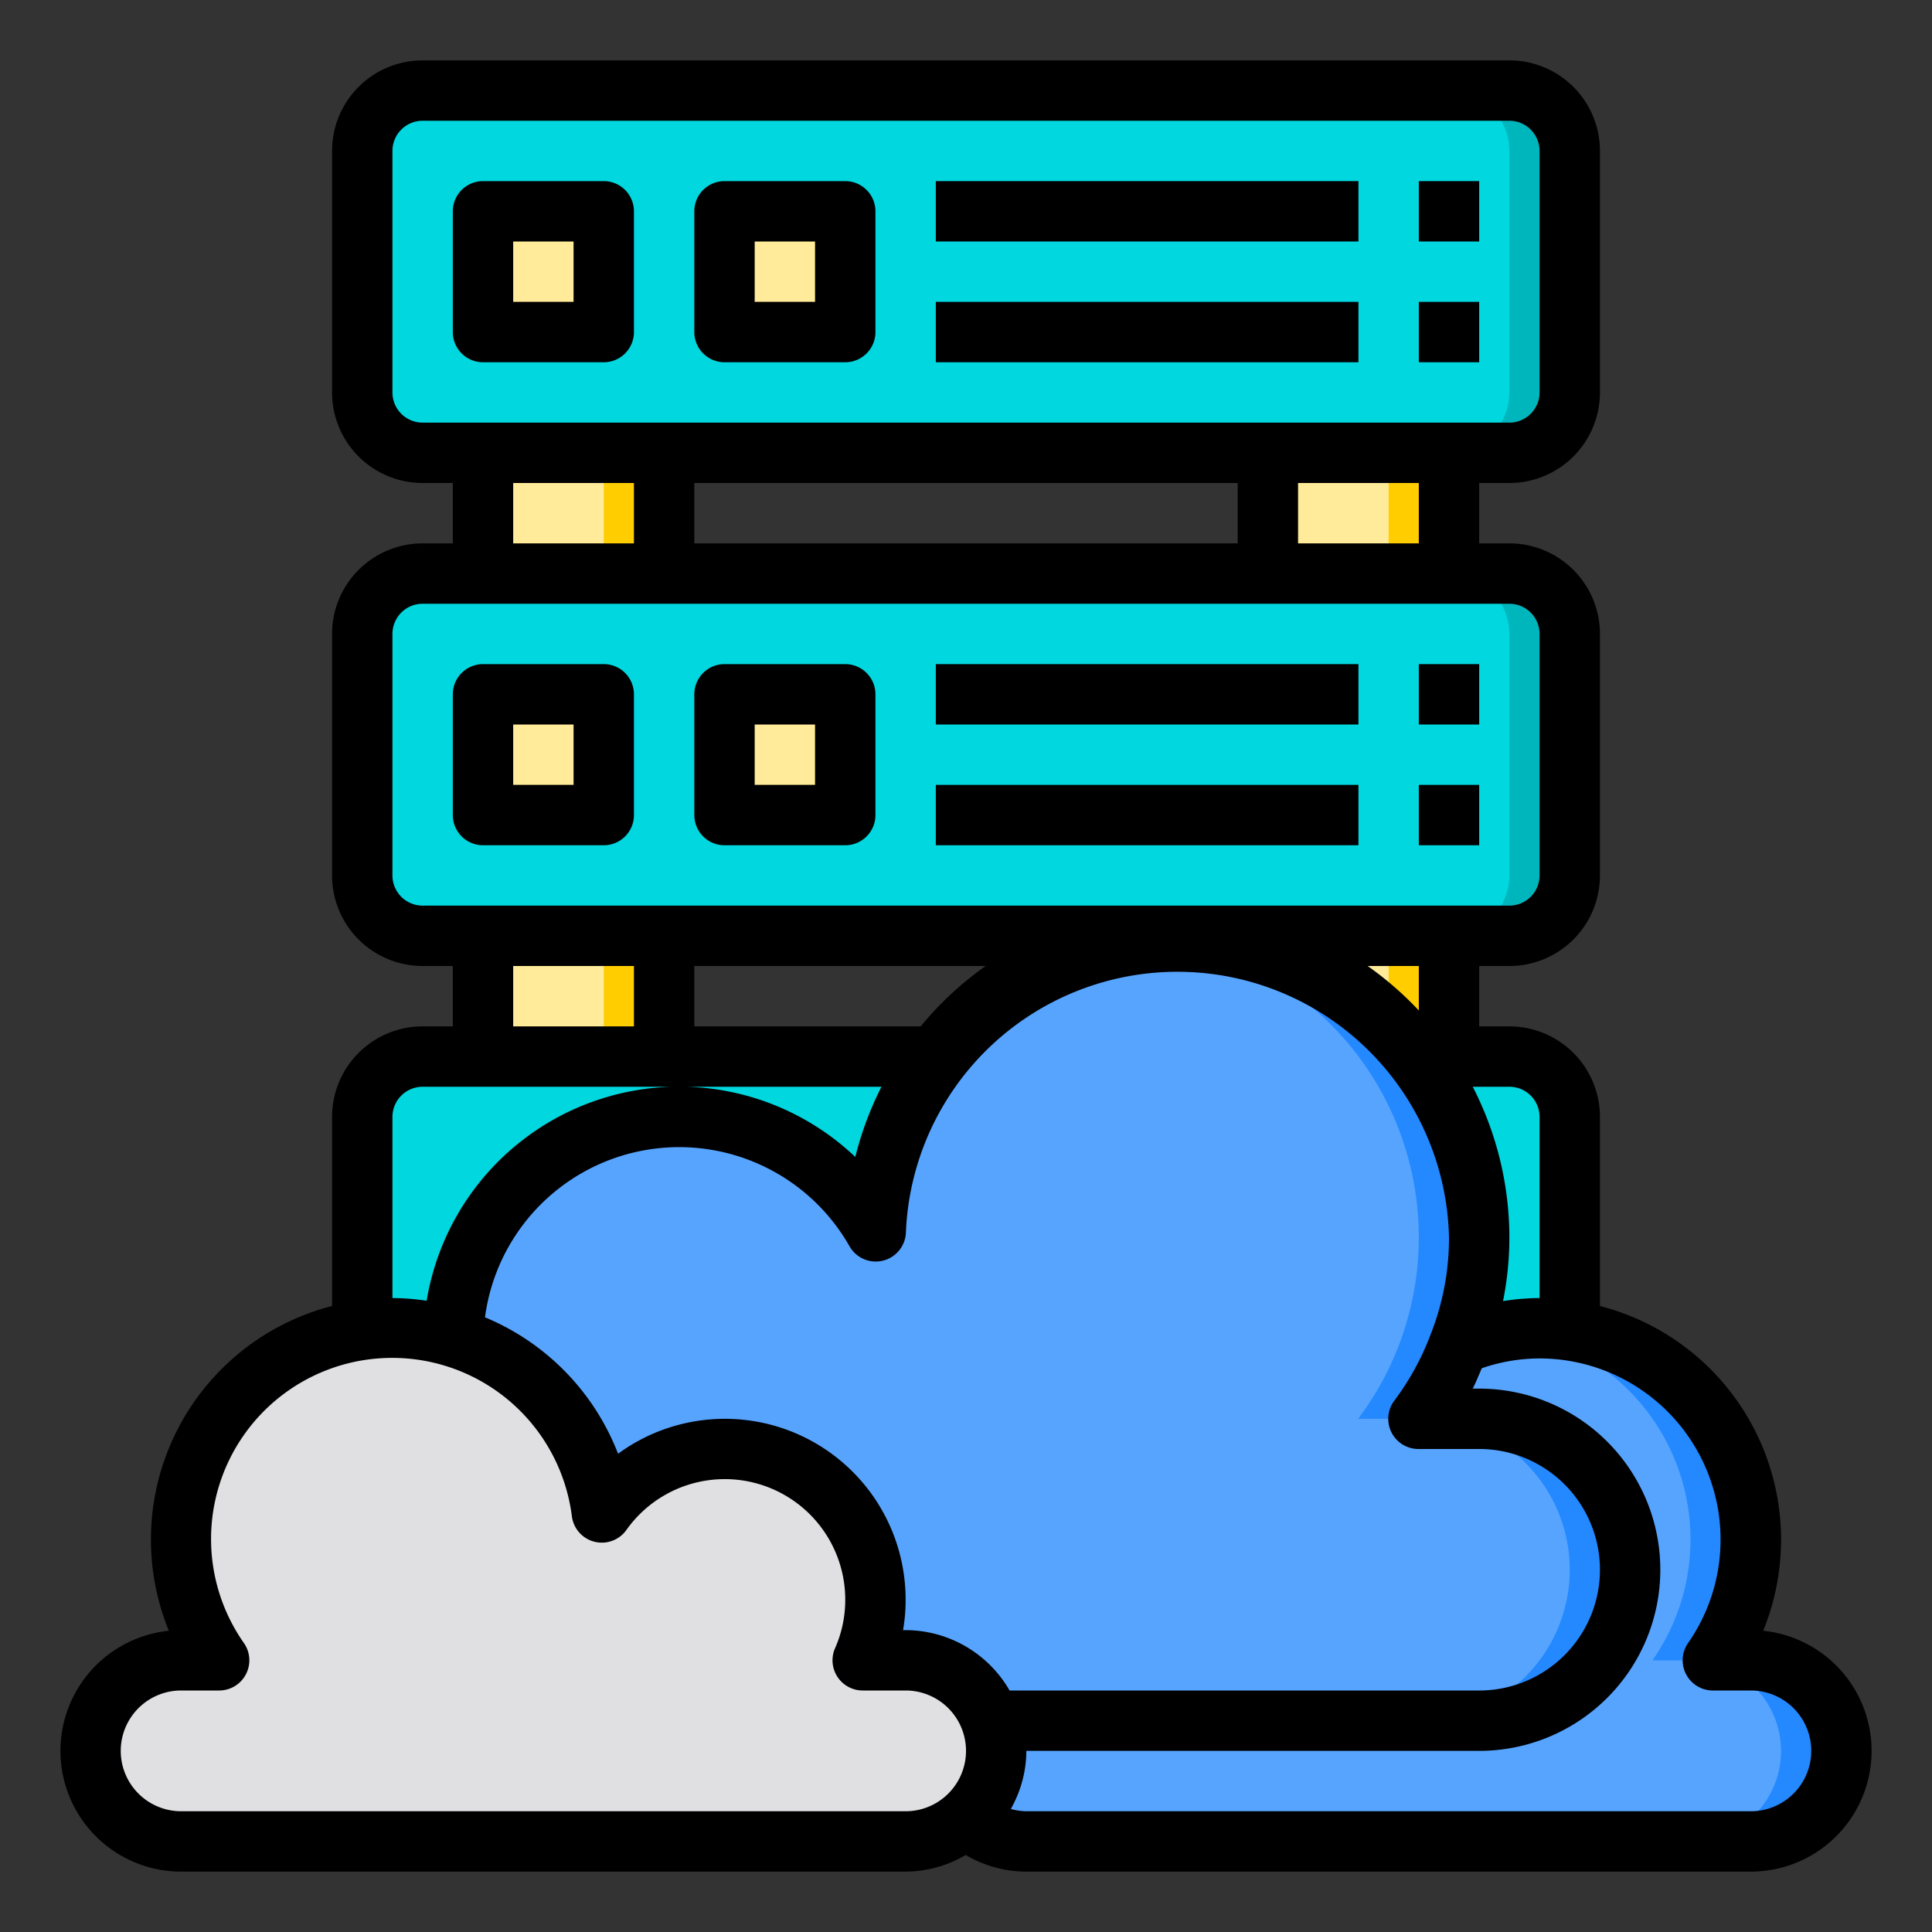 <?xml version="1.0"?>
<svg height="512" viewBox="0 0 64 64" width="512" xmlns="http://www.w3.org/2000/svg"><rect x="0" y="0" width="64" height="64" fill="#333333" stroke="none"/><g id="storage"><rect fill="#00d7df" height="12" rx="2" width="40" x="12" y="19"></rect><path d="m52 21v8a2.006 2.006 0 0 1 -2 2h-2a2.006 2.006 0 0 0 2-2v-8a2.006 2.006 0 0 0 -2-2h2a2.006 2.006 0 0 1 2 2z" fill="#00b6bd"></path><path d="m60.23 56a2.965 2.965 0 0 1 .77 2 3 3 0 0 1 -3 3h-24a3 3 0 0 1 -3-3 3.011 3.011 0 0 1 3-3h1.42a4.941 4.941 0 0 1 -.42-2 4.991 4.991 0 0 1 9.06-2.9 7 7 0 1 1 12.68 4.9h1.26a2.94 2.94 0 0 1 2.23 1z" fill="#57a4ff"></path><path d="m61 58a3 3 0 0 1 -3 3h-2a3 3 0 0 0 3-3 3.011 3.011 0 0 0 -3-3h-1.26a6.986 6.986 0 0 0 -4.75-10.92 5.657 5.657 0 0 1 1.01-.08 7 7 0 0 1 5.74 11h1.26a3.011 3.011 0 0 1 3 3z" fill="#2488ff"></path><path d="m49 47a5 5 0 0 1 0 10h-34a5 5 0 0 1 0-10h1c-.28-.78-1-1.62-1-2.5a7.495 7.495 0 0 1 14.01-3.71 10 10 0 1 1 17.98 6.21z" fill="#57a4ff"></path><path d="m49 41a10 10 0 0 1 -2.01 6h-2a9.991 9.991 0 0 0 -6.97-15.95c.32-.03.65-.05.98-.05a10 10 0 0 1 10 10z" fill="#2488ff"></path><path d="m54 52a5 5 0 0 1 -5 5h-2a5 5 0 0 0 0-10h2a5 5 0 0 1 5 5z" fill="#2488ff"></path><path d="m52 37v7.08a5.474 5.474 0 0 0 -1-.08 6.936 6.936 0 0 0 -2.66.53 9.67 9.67 0 0 0 .66-3.53 9.934 9.934 0 0 0 -2.01-6h3.01a2.006 2.006 0 0 1 2 2z" fill="#00d7df"></path><rect fill="#00d7df" height="12" rx="2" width="40" x="12" y="3"></rect><path d="m52 5v8a2.006 2.006 0 0 1 -2 2h-2a2.006 2.006 0 0 0 2-2v-8a2.006 2.006 0 0 0 -2-2h2a2.006 2.006 0 0 1 2 2z" fill="#00b6bd"></path><path d="m48 31v4h-1.01a9.957 9.957 0 0 0 -7.99-4z" fill="#ffeb99"></path><path d="m46 31h2v4h-2z" fill="#ffcd00"></path><path d="m42 15h6v4h-6z" fill="#ffeb99"></path><path d="m32.82 57a2.772 2.772 0 0 1 .18 1 3.011 3.011 0 0 1 -3 3h-24a3 3 0 0 1 0-6h1.26a6.988 6.988 0 0 1 4.74-10.92 5.474 5.474 0 0 1 1-.08 6.652 6.652 0 0 1 2.01.3 6.992 6.992 0 0 1 4.93 5.8 4.993 4.993 0 0 1 8.64 4.9h1.42a2.968 2.968 0 0 1 2.82 2z" fill="#e0e0e2"></path><path d="m22 35h9.01a9.969 9.969 0 0 0 -2 5.79 7.49 7.49 0 0 0 -14 3.51 6.652 6.652 0 0 0 -2.01-.3 5.474 5.474 0 0 0 -1 .08v-7.08a2.006 2.006 0 0 1 2-2z" fill="#00d7df"></path><g fill="#ffeb99"><path d="m24 7h4v4h-4z"></path><path d="m16 31h6v4h-6z"></path><path d="m16 15h6v4h-6z"></path></g><path d="m20 15h2v4h-2z" fill="#ffcd00"></path><path d="m20 31h2v4h-2z" fill="#ffcd00"></path><path d="m46 15h2v4h-2z" fill="#ffcd00"></path><path d="m16 7h4v4h-4z" fill="#ffeb99"></path><path d="m24 23h4v4h-4z" fill="#ffeb99"></path><path d="m16 23h4v4h-4z" fill="#ffeb99"></path><path d="m20 22h-4a1 1 0 0 0 -1 1v4a1 1 0 0 0 1 1h4a1 1 0 0 0 1-1v-4a1 1 0 0 0 -1-1zm-1 4h-2v-2h2z"></path><path d="m28 22h-4a1 1 0 0 0 -1 1v4a1 1 0 0 0 1 1h4a1 1 0 0 0 1-1v-4a1 1 0 0 0 -1-1zm-1 4h-2v-2h2z"></path><path d="m31 22h14v2h-14z"></path><path d="m47 22h2v2h-2z"></path><path d="m31 26h14v2h-14z"></path><path d="m47 26h2v2h-2z"></path><path d="m20 6h-4a1 1 0 0 0 -1 1v4a1 1 0 0 0 1 1h4a1 1 0 0 0 1-1v-4a1 1 0 0 0 -1-1zm-1 4h-2v-2h2z"></path><path d="m28 6h-4a1 1 0 0 0 -1 1v4a1 1 0 0 0 1 1h4a1 1 0 0 0 1-1v-4a1 1 0 0 0 -1-1zm-1 4h-2v-2h2z"></path><path d="m31 6h14v2h-14z"></path><path d="m47 6h2v2h-2z"></path><path d="m31 10h14v2h-14z"></path><path d="m47 10h2v2h-2z"></path><path d="m58.408 54.021a7.992 7.992 0 0 0 -5.408-10.758v-6.263a3 3 0 0 0 -3-3h-1v-2h1a3 3 0 0 0 3-3v-8a3 3 0 0 0 -3-3h-1v-2h1a3 3 0 0 0 3-3v-8a3 3 0 0 0 -3-3h-36a3 3 0 0 0 -3 3v8a3 3 0 0 0 3 3h1v2h-1a3 3 0 0 0 -3 3v8a3 3 0 0 0 3 3h1v2h-1a3 3 0 0 0 -3 3v6.263a7.989 7.989 0 0 0 -5.407 10.758 4 4 0 0 0 .407 7.979h24a3.957 3.957 0 0 0 1.991-.551 3.967 3.967 0 0 0 2.009.551h24a4 4 0 0 0 .408-7.979zm-7.408-17.021v6a7.871 7.871 0 0 0 -1.21.1 10.819 10.819 0 0 0 .21-2.1 10.928 10.928 0 0 0 -1.214-5h1.214a1 1 0 0 1 1 1zm-21 17h-.085a5.852 5.852 0 0 0 .085-1 5.988 5.988 0 0 0 -9.526-4.843 8.02 8.02 0 0 0 -4.408-4.519 6.489 6.489 0 0 1 12.076-2.352 1 1 0 0 0 1.868-.473 9 9 0 0 1 17.99.187 8.692 8.692 0 0 1 -.6 3.183 8.874 8.874 0 0 1 -1.212 2.217 1 1 0 0 0 .8 1.6h2.012a4 4 0 0 1 0 8h-15.556a3.987 3.987 0 0 0 -3.444-2zm2.652-22a10.866 10.866 0 0 0 -2.152 2h-7.5v-2zm14.348 1.474a11.018 11.018 0 0 0 -1.695-1.474h1.695zm0-15.474h-4v-2h4zm-6-2v2h-18v-2zm-28-3v-8a1 1 0 0 1 1-1h36a1 1 0 0 1 1 1v8a1 1 0 0 1 -1 1h-36a1 1 0 0 1 -1-1zm4 3h4v2h-4zm-4 13v-8a1 1 0 0 1 1-1h36a1 1 0 0 1 1 1v8a1 1 0 0 1 -1 1h-36a1 1 0 0 1 -1-1zm4 3h4v2h-4zm-4 5a1 1 0 0 1 1-1h15.2a10.992 10.992 0 0 0 -.867 2.326 8.477 8.477 0 0 0 -14.2 4.763 7.862 7.862 0 0 0 -1.133-.089zm-7 23a2 2 0 0 1 0-4h1.26a1 1 0 0 0 .82-1.572 6 6 0 1 1 10.864-4.2 1 1 0 0 0 1.806.455 3.992 3.992 0 0 1 7.25 2.317 3.951 3.951 0 0 1 -.338 1.6 1 1 0 0 0 .916 1.4h1.422a2 2 0 0 1 0 4zm52 0h-24a1.98 1.98 0 0 1 -.515-.076 3.952 3.952 0 0 0 .515-1.924h15a6 6 0 0 0 0-12h-.214c.113-.221.2-.449.3-.675a5.9 5.9 0 0 1 1.914-.325 6 6 0 0 1 4.921 9.427 1 1 0 0 0 .819 1.573h1.26a2 2 0 0 1 0 4z"></path></g></svg>